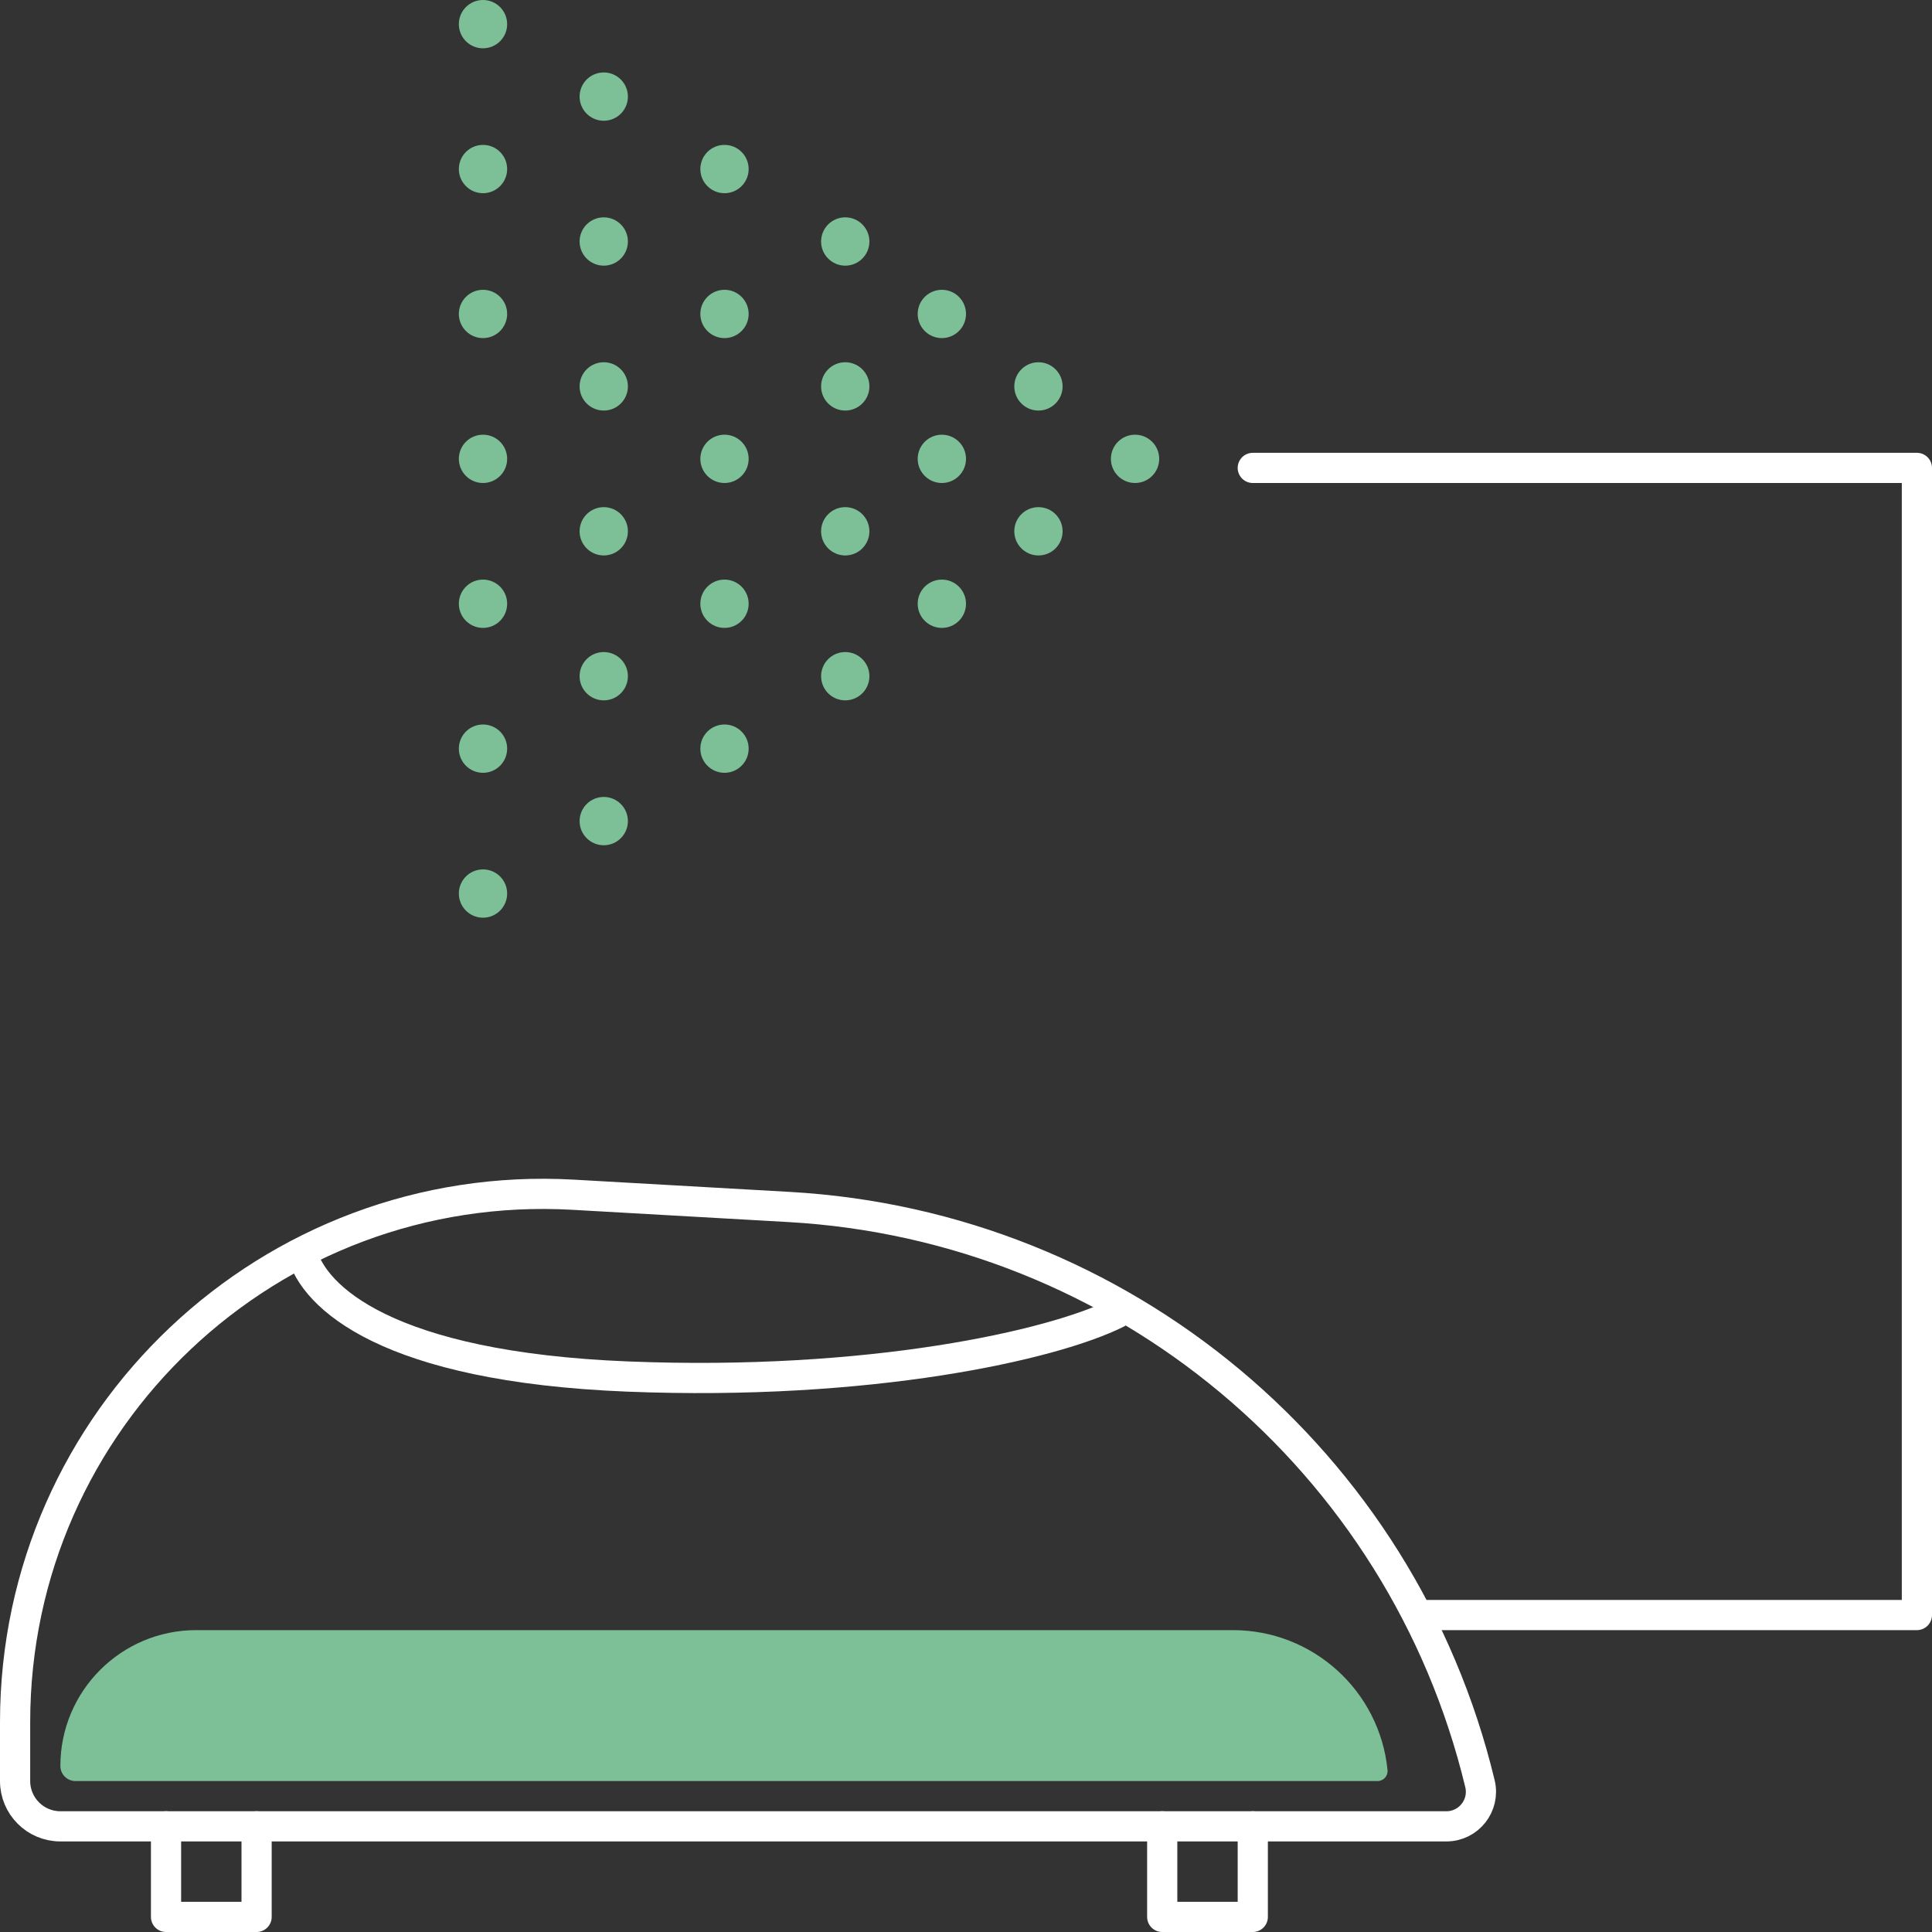 <svg width="64" height="64" viewBox="0 0 64 64" fill="none" xmlns="http://www.w3.org/2000/svg">
<rect x="0" y="0" width="64" height="64" fill="#333333" stroke="none"/>
<path d="M2 58.5C2 56.015 4.015 54 6.5 54H40.842C43.486 54 45.7 56.004 45.964 58.635C45.983 58.83 45.83 59 45.633 59H2.5C2.224 59 2 58.776 2 58.5Z" fill="#7DC097"/>
<path d="M0.5 57.049C0.5 46.995 8.952 39.008 18.99 39.577L26.143 39.983C37.15 40.607 46.447 48.369 49.026 59.088C49.199 59.808 48.653 60.5 47.913 60.5H2C1.172 60.5 0.5 59.828 0.5 59V57.049Z" stroke="#ffffff"/>
<path d="M10.482 41.368C10.41 41.102 10.135 40.945 9.868 41.018C9.602 41.09 9.445 41.365 9.518 41.632L10.482 41.368ZM37.224 43.947C37.471 43.824 37.571 43.523 37.447 43.276C37.324 43.029 37.023 42.929 36.776 43.053L37.224 43.947ZM9.518 41.632C9.767 42.548 10.599 43.588 12.332 44.43C14.065 45.272 16.74 45.938 20.78 46.1L20.82 45.1C16.86 44.942 14.335 44.291 12.768 43.53C11.201 42.769 10.633 41.919 10.482 41.368L9.518 41.632ZM20.78 46.1C24.812 46.261 28.361 46.001 31.177 45.564C33.98 45.129 36.089 44.515 37.224 43.947L36.776 43.053C35.778 43.552 33.787 44.147 31.023 44.576C28.272 45.003 24.788 45.259 20.82 45.1L20.78 46.1Z" fill="#ffffff"/>
<path d="M47 53.5H63.5V15.5H41.5" stroke="#ffffff" stroke-linecap="round" stroke-linejoin="round"/>
<path d="M5.5 60.5V63.5H8.5V60.5" stroke="#ffffff" stroke-linecap="round" stroke-linejoin="round"/>
<path d="M38.5 60.5V62.5V63.5H41.5V60.5" stroke="#ffffff" stroke-linecap="round" stroke-linejoin="round"/>
<path fill-rule="evenodd" clip-rule="evenodd" d="M16.8 0.8C16.8 1.242 16.442 1.6 16 1.6C15.558 1.6 15.2 1.242 15.2 0.8C15.2 0.358 15.558 0 16 0C16.442 0 16.8 0.358 16.8 0.8ZM20.8 3.2C20.8 3.642 20.442 4 20 4C19.558 4 19.2 3.642 19.2 3.2C19.2 2.758 19.558 2.4 20 2.4C20.442 2.4 20.8 2.758 20.8 3.2ZM24 6.4C24.442 6.4 24.8 6.042 24.8 5.6C24.8 5.158 24.442 4.8 24 4.8C23.558 4.8 23.2 5.158 23.2 5.6C23.2 6.042 23.558 6.4 24 6.4ZM28.8 8C28.8 8.442 28.442 8.8 28 8.8C27.558 8.8 27.2 8.442 27.2 8C27.2 7.558 27.558 7.2 28 7.2C28.442 7.2 28.8 7.558 28.8 8ZM32 10.4C32 10.842 31.642 11.2 31.2 11.2C30.758 11.2 30.4 10.842 30.4 10.4C30.4 9.958 30.758 9.6 31.2 9.6C31.642 9.6 32 9.958 32 10.4ZM34.4 13.6C34.842 13.6 35.2 13.242 35.2 12.8C35.2 12.358 34.842 12 34.4 12C33.958 12 33.6 12.358 33.6 12.8C33.6 13.242 33.958 13.6 34.4 13.6ZM37.6 16C38.042 16 38.4 15.642 38.4 15.2C38.4 14.758 38.042 14.4 37.6 14.4C37.158 14.4 36.8 14.758 36.8 15.2C36.8 15.642 37.158 16 37.6 16ZM35.2 17.6C35.2 18.042 34.842 18.4 34.4 18.4C33.958 18.4 33.6 18.042 33.6 17.6C33.6 17.158 33.958 16.8 34.4 16.8C34.842 16.8 35.2 17.158 35.2 17.6ZM31.2 16C31.642 16 32 15.642 32 15.2C32 14.758 31.642 14.4 31.2 14.4C30.758 14.4 30.4 14.758 30.4 15.2C30.4 15.642 30.758 16 31.2 16ZM31.2 20.8C31.642 20.8 32 20.442 32 20C32 19.558 31.642 19.2 31.2 19.2C30.758 19.2 30.4 19.558 30.4 20C30.4 20.442 30.758 20.8 31.2 20.8ZM28.8 17.6C28.8 18.042 28.442 18.4 28 18.4C27.558 18.4 27.2 18.042 27.2 17.6C27.2 17.158 27.558 16.8 28 16.8C28.442 16.8 28.8 17.158 28.8 17.6ZM28 13.6C28.442 13.6 28.8 13.242 28.8 12.8C28.8 12.358 28.442 12 28 12C27.558 12 27.2 12.358 27.2 12.8C27.2 13.242 27.558 13.6 28 13.6ZM28 23.2C28.442 23.2 28.8 22.842 28.8 22.4C28.8 21.958 28.442 21.6 28 21.6C27.558 21.6 27.2 21.958 27.2 22.4C27.2 22.842 27.558 23.2 28 23.2ZM24.8 20C24.8 20.442 24.442 20.8 24 20.8C23.558 20.8 23.2 20.442 23.2 20C23.2 19.558 23.558 19.2 24 19.2C24.442 19.2 24.8 19.558 24.8 20ZM24 16C24.442 16 24.8 15.642 24.8 15.2C24.8 14.758 24.442 14.4 24 14.4C23.558 14.4 23.2 14.758 23.2 15.2C23.2 15.642 23.558 16 24 16ZM24.8 10.4C24.8 10.842 24.442 11.2 24 11.2C23.558 11.2 23.2 10.842 23.2 10.4C23.2 9.958 23.558 9.6 24 9.6C24.442 9.6 24.8 9.958 24.8 10.4ZM24.8 24.8C24.8 25.242 24.442 25.6 24 25.6C23.558 25.6 23.2 25.242 23.2 24.8C23.2 24.358 23.558 24 24 24C24.442 24 24.8 24.358 24.8 24.8ZM20 18.4C20.442 18.4 20.8 18.042 20.8 17.6C20.8 17.158 20.442 16.8 20 16.8C19.558 16.8 19.2 17.158 19.2 17.6C19.2 18.042 19.558 18.4 20 18.4ZM20.8 12.8C20.8 13.242 20.442 13.6 20 13.6C19.558 13.6 19.2 13.242 19.2 12.8C19.2 12.358 19.558 12 20 12C20.442 12 20.8 12.358 20.8 12.8ZM20 8.8C20.442 8.8 20.8 8.442 20.8 8C20.8 7.558 20.442 7.2 20 7.2C19.558 7.2 19.2 7.558 19.2 8C19.2 8.442 19.558 8.8 20 8.8ZM20 23.2C20.442 23.2 20.8 22.842 20.8 22.4C20.8 21.958 20.442 21.6 20 21.6C19.558 21.6 19.2 21.958 19.2 22.4C19.2 22.842 19.558 23.2 20 23.2ZM20.8 27.2C20.8 27.642 20.442 28 20 28C19.558 28 19.2 27.642 19.2 27.2C19.2 26.758 19.558 26.4 20 26.4C20.442 26.4 20.8 26.758 20.8 27.2ZM16 16C16.442 16 16.8 15.642 16.8 15.2C16.8 14.758 16.442 14.4 16 14.4C15.558 14.4 15.2 14.758 15.2 15.2C15.2 15.642 15.558 16 16 16ZM16.8 10.4C16.8 10.842 16.442 11.2 16 11.2C15.558 11.2 15.2 10.842 15.2 10.4C15.2 9.958 15.558 9.6 16 9.6C16.442 9.6 16.8 9.958 16.8 10.4ZM16 6.4C16.442 6.4 16.8 6.042 16.8 5.6C16.8 5.158 16.442 4.8 16 4.8C15.558 4.8 15.2 5.158 15.2 5.6C15.2 6.042 15.558 6.4 16 6.4ZM16 20.8C16.442 20.8 16.8 20.442 16.8 20C16.8 19.558 16.442 19.2 16 19.2C15.558 19.2 15.2 19.558 15.2 20C15.2 20.442 15.558 20.8 16 20.8ZM16.8 24.8C16.8 25.242 16.442 25.6 16 25.6C15.558 25.6 15.2 25.242 15.2 24.8C15.2 24.358 15.558 24 16 24C16.442 24 16.8 24.358 16.8 24.8ZM16 30.4C16.442 30.4 16.8 30.042 16.8 29.6C16.8 29.158 16.442 28.8 16 28.8C15.558 28.8 15.2 29.158 15.2 29.6C15.2 30.042 15.558 30.4 16 30.4Z" fill="#7DC097"/>
</svg>
